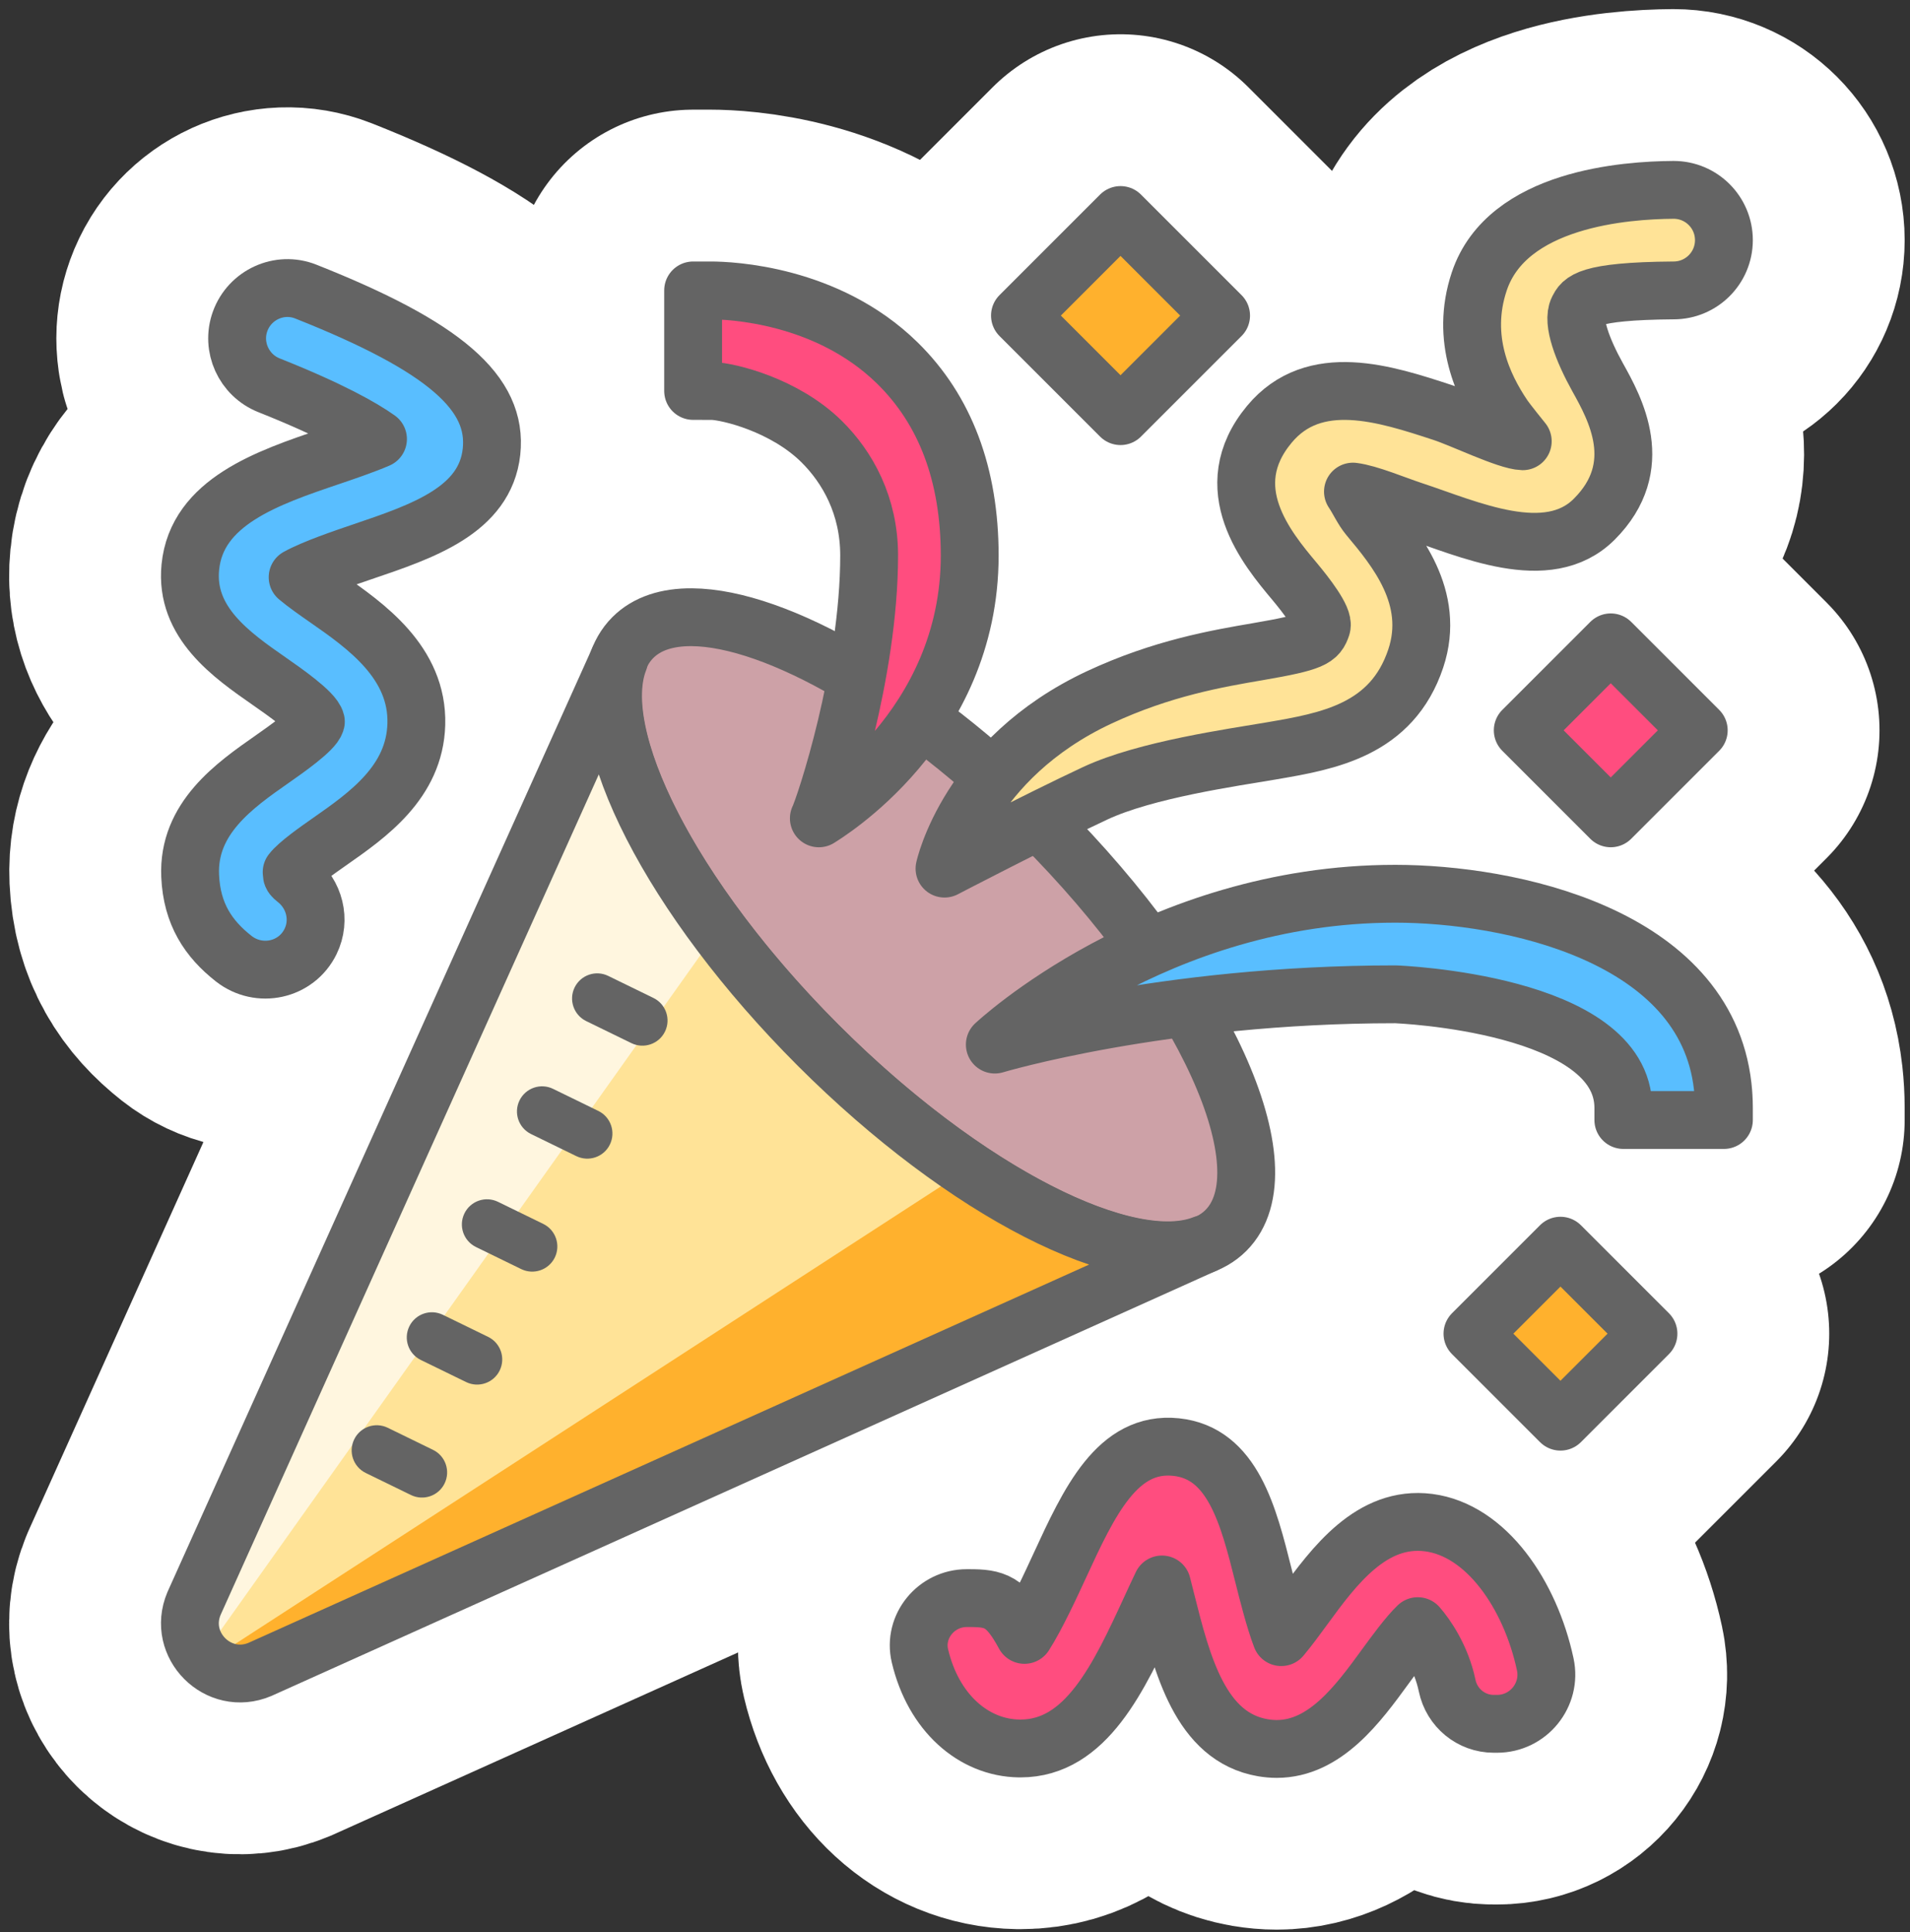 <?xml version="1.0" encoding="UTF-8"?> <svg xmlns="http://www.w3.org/2000/svg" width="171" height="173" viewBox="0 0 171 173" fill="none"><rect x="0" y="0" width="171" height="173" fill="#333333" stroke="none"/> <path d="M93.174 73.66C81.841 62.327 69.5 55.316 61.939 55.264C59.72 55.248 57.913 55.831 56.663 57.078C51.162 62.579 58.583 78.927 73.245 93.587C87.907 108.247 104.248 115.67 109.754 110.169C115.257 104.668 107.834 88.322 93.174 73.66Z" stroke="white" stroke-width="32.368" stroke-miterlimit="10"></path> <path d="M73.248 93.589C60.058 80.399 52.761 65.875 55.43 59.079L55.401 59.045L17.368 143.573C15.795 147.296 19.545 151.046 23.268 149.473L107.791 111.436L107.764 111.402C100.971 114.076 86.44 106.781 73.248 93.589Z" stroke="white" stroke-width="32.368" stroke-miterlimit="10" stroke-linejoin="round"></path> <path d="M80.324 32.49C74.044 26.343 65.376 26.008 63.648 26.003H62.054V35.005L63.787 35.007C65.241 35.054 70.241 36.258 73.561 39.538C75.883 41.838 77.812 45.266 77.812 49.732C77.812 60.295 73.822 72.249 73.311 73.271C73.79 72.949 86.816 65.224 86.816 49.732C86.811 42.502 84.63 36.702 80.324 32.49Z" stroke="white" stroke-width="32.368" stroke-miterlimit="10" stroke-linejoin="round"></path> <path d="M154.23 97.263C152.698 83.654 135.078 80.023 124.911 80.023C103.445 80.023 89.064 93.528 89.064 93.528C89.064 93.528 104.052 89.027 124.909 89.027C125.111 89.027 145.335 89.824 145.335 99.196V100.281H154.338V99.196C154.336 98.53 154.3 97.886 154.23 97.263Z" stroke="white" stroke-width="32.368" stroke-miterlimit="10" stroke-linejoin="round"></path> <path d="M91.315 28.256L100.318 19.252L109.322 28.256L100.319 37.259L91.315 28.256Z" stroke="white" stroke-width="32.368" stroke-miterlimit="10" stroke-linejoin="round"></path> <path d="M131.827 119.406L139.706 111.528L147.584 119.406L139.706 127.284L131.827 119.406Z" stroke="white" stroke-width="32.368" stroke-miterlimit="10" stroke-linejoin="round"></path> <path d="M136.329 65.392L144.207 57.514L152.086 65.392L144.208 73.27L136.329 65.392Z" stroke="white" stroke-width="32.368" stroke-miterlimit="10" stroke-linejoin="round"></path> <path d="M84.56 77.773C84.56 77.773 86.671 67.925 98.412 62.44C104.034 59.813 109.013 58.962 112.648 58.341C117.612 57.493 117.967 57.157 118.323 56.093C118.557 55.386 116.939 53.299 115.887 52.041C113.445 49.124 108.901 43.695 113.646 37.987C117.659 33.161 124.04 35.254 129.172 36.94C130.923 37.514 134.961 39.475 136.329 39.508C136.329 39.508 134.934 37.791 134.576 37.258C132.816 34.642 130.72 30.341 132.431 25.211C134.92 17.738 145.632 17.029 149.805 17H149.837C152.324 17 154.338 19.015 154.338 21.502C154.338 23.989 152.324 26.003 149.837 26.003C141.939 26.06 141.644 27.016 141.29 27.692C140.716 28.794 141.7 31.387 143.037 33.787C144.586 36.569 147.473 41.746 142.731 46.488C138.551 50.673 131.414 47.33 126.457 45.703C124.911 45.194 122.541 44.19 121.127 44.017C121.596 44.706 121.987 45.604 122.536 46.261C124.94 49.135 128.578 53.477 126.75 58.956C124.607 65.386 118.876 66.368 113.823 67.232C110.344 67.826 102.596 68.909 98.067 71.02C92.773 73.492 84.56 77.773 84.56 77.773Z" stroke="white" stroke-width="32.368" stroke-miterlimit="10" stroke-linejoin="round"></path> <path d="M114.301 156.588C113.898 156.588 113.486 156.552 113.06 156.48C107.458 155.519 105.826 149.019 104.388 143.283C104.278 142.847 104.154 142.361 104.028 141.861C103.672 142.604 103.328 143.349 103.033 143.99C100.188 150.164 97.246 156.545 91.362 156.545C91.324 156.545 91.288 156.545 91.248 156.545C87.153 156.487 83.559 153.336 82.359 148.251C81.738 145.606 83.829 143.083 86.546 143.083H86.775C89.026 143.083 90.077 143.331 91.718 146.376C92.796 144.69 94.072 141.924 94.858 140.22C97.516 134.453 100.032 129.015 105.288 129.558C110.364 130.089 111.768 135.682 113.123 141.091C113.497 142.586 114.102 144.992 114.708 146.576C115.401 145.755 116.184 144.679 116.743 143.914C119.428 140.236 122.793 135.669 127.905 136.324C133.05 136.99 136.998 142.745 138.344 149.014C138.931 151.753 136.827 154.337 134.027 154.337H133.734C131.704 154.337 129.971 152.901 129.559 150.914C129.035 148.386 127.673 146.437 126.93 145.593C126.066 146.412 124.821 148.116 124.017 149.221C121.602 152.534 118.642 156.588 114.301 156.588Z" stroke="white" stroke-width="32.368" stroke-miterlimit="10" stroke-linejoin="round"></path> <path d="M21.496 28.772C20.668 31.061 21.823 33.595 24.083 34.496C29.611 36.695 32.424 38.304 33.84 39.31C32.539 39.868 30.795 40.46 29.572 40.875C23.97 42.772 17.618 44.924 17.04 50.774C16.547 55.735 20.74 58.652 24.107 60.997C25.399 61.895 28.087 63.768 28.278 64.614C28.1 65.359 25.584 67.119 24.375 67.966C20.999 70.327 16.797 73.266 17.024 78.427C17.175 81.849 18.663 84.055 20.913 85.828C23.191 87.622 26.532 86.902 27.803 84.298C28.746 82.367 28.168 80.053 26.473 78.729C25.897 78.279 26.25 78.279 26.111 78.083C26.667 77.347 28.433 76.111 29.532 75.342C32.917 72.974 37.126 70.03 37.273 64.848C37.43 59.302 32.703 56.009 29.253 53.605C28.451 53.047 27.378 52.3 26.646 51.683C28.109 50.873 30.835 49.95 32.462 49.398C37.853 47.571 43.426 45.685 44.002 40.451C44.574 35.207 39.843 31.047 27.362 26.102C25.012 25.177 22.356 26.397 21.496 28.772Z" stroke="white" stroke-width="32.368" stroke-miterlimit="10" stroke-linejoin="round"></path> <path d="M93.175 73.66C81.842 62.327 69.501 55.316 61.94 55.264C59.721 55.248 57.913 55.831 56.664 57.078C51.163 62.579 58.584 78.927 73.246 93.587C87.908 108.247 104.249 115.67 109.755 110.169C115.258 104.668 107.835 88.322 93.175 73.66Z" fill="#CDA1A7" stroke="#646464" stroke-width="5.179" stroke-miterlimit="10"></path> <path d="M73.248 93.589C60.059 80.399 52.761 65.875 55.431 59.079L55.401 59.045L17.036 149.799L107.79 111.438L107.763 111.404C100.972 114.076 86.441 106.781 73.248 93.589Z" fill="#FFE397"></path> <path d="M73.248 93.589C60.059 80.399 52.761 65.875 55.431 59.079L55.401 59.045L17.036 149.799L107.79 111.438L107.763 111.404C100.972 114.076 86.441 106.781 73.248 93.589Z" fill="#FFE397"></path> <path d="M17.036 149.799L107.79 111.438L107.763 111.405C103.243 113.183 95.295 110.547 86.594 104.697L17.036 149.799Z" fill="#FFB12D"></path> <path d="M64.306 83.271C57.461 74.081 53.936 65.373 55.098 60.148L17.036 149.799L64.306 83.271Z" fill="#FFF6DF"></path> <path d="M73.248 93.589C60.059 80.399 52.761 65.875 55.431 59.079L55.401 59.045L17.369 143.573C15.796 147.296 19.546 151.046 23.269 149.473L107.792 111.436L107.765 111.402C100.972 114.076 86.441 106.781 73.248 93.589Z" stroke="#646464" stroke-width="5.179" stroke-miterlimit="10" stroke-linejoin="round"></path> <path d="M80.325 32.49C74.045 26.343 65.377 26.008 63.649 26.003H62.055V35.004L63.788 35.007C65.242 35.054 70.241 36.258 73.561 39.538C75.884 41.838 77.813 45.266 77.813 49.732C77.813 60.295 73.822 72.249 73.311 73.271C73.791 72.949 86.817 65.224 86.817 49.732C86.812 42.502 84.631 36.702 80.325 32.49Z" fill="#FF4D7F" stroke="#646464" stroke-width="5.179" stroke-miterlimit="10" stroke-linejoin="round"></path> <path d="M154.231 97.263C152.698 83.654 135.079 80.023 124.912 80.023C103.446 80.023 89.065 93.528 89.065 93.528C89.065 93.528 104.053 89.027 124.91 89.027C125.112 89.027 145.336 89.823 145.336 99.196V100.281H154.339V99.196C154.337 98.53 154.301 97.886 154.231 97.263Z" fill="#59BEFF" stroke="#646464" stroke-width="5.179" stroke-miterlimit="10" stroke-linejoin="round"></path> <path d="M91.316 28.256L100.319 19.252L109.323 28.256L100.319 37.259L91.316 28.256Z" fill="#FFB12D" stroke="#646464" stroke-width="5.179" stroke-miterlimit="10" stroke-linejoin="round"></path> <path d="M131.828 119.412L139.706 111.534L147.585 119.412L139.707 127.291L131.828 119.412Z" fill="#FFB12D" stroke="#646464" stroke-width="5.179" stroke-miterlimit="10" stroke-linejoin="round"></path> <path d="M136.33 65.392L144.208 57.514L152.087 65.392L144.208 73.27L136.33 65.392Z" fill="#FF4D7F" stroke="#646464" stroke-width="5.179" stroke-miterlimit="10" stroke-linejoin="round"></path> <path d="M84.561 77.773C84.561 77.773 86.672 67.925 98.413 62.44C104.035 59.813 109.014 58.962 112.649 58.341C117.612 57.492 117.968 57.157 118.324 56.093C118.558 55.386 116.939 53.299 115.888 52.041C113.446 49.124 108.902 43.695 113.646 37.987C117.66 33.161 124.041 35.254 129.173 36.94C130.924 37.514 134.962 39.475 136.33 39.508C136.33 39.508 134.935 37.791 134.577 37.258C132.817 34.642 130.721 30.341 132.432 25.211C134.921 17.738 145.633 17.029 149.806 17H149.838C152.325 17 154.339 19.015 154.339 21.502C154.339 23.989 152.325 26.003 149.838 26.003C141.939 26.06 141.645 27.016 141.291 27.692C140.717 28.794 141.701 31.387 143.038 33.787C144.586 36.569 147.474 41.746 142.732 46.488C138.552 50.672 131.415 47.33 126.458 45.703C124.912 45.194 122.542 44.19 121.128 44.017C121.596 44.706 121.988 45.604 122.537 46.261C124.941 49.135 128.578 53.477 126.751 58.956C124.608 65.386 118.877 66.368 113.824 67.232C110.344 67.826 102.597 68.909 98.068 71.02C92.774 73.492 84.561 77.773 84.561 77.773Z" fill="#FFE397" stroke="#646464" stroke-width="5.179" stroke-miterlimit="10" stroke-linejoin="round"></path> <path d="M114.301 156.594C113.898 156.594 113.487 156.558 113.061 156.486C107.459 155.525 105.827 149.025 104.389 143.29C104.278 142.853 104.155 142.367 104.029 141.867C103.673 142.61 103.329 143.355 103.034 143.997C100.189 150.171 97.247 156.552 91.363 156.552C91.325 156.552 91.289 156.552 91.248 156.552C87.154 156.493 83.559 153.342 82.36 148.257C81.739 145.613 83.829 143.089 86.546 143.089H86.776C89.027 143.089 90.078 143.337 91.719 146.382C92.797 144.697 94.073 141.93 94.859 140.226C97.517 134.46 100.033 129.022 105.289 129.564C110.365 130.095 111.769 135.689 113.124 141.097C113.498 142.592 114.103 144.998 114.709 146.583C115.402 145.761 116.185 144.685 116.743 143.92C119.429 140.242 122.794 135.675 127.905 136.33C133.051 136.996 136.999 142.752 138.345 149.02C138.932 151.76 136.828 154.344 134.028 154.344H133.735C131.705 154.344 129.972 152.908 129.56 150.92C129.035 148.392 127.674 146.443 126.931 145.599C126.066 146.418 124.822 148.122 124.018 149.227C121.603 152.541 118.643 156.594 114.301 156.594Z" fill="#FF4D7F" stroke="#646464" stroke-width="5.179" stroke-miterlimit="10" stroke-linejoin="round"></path> <path d="M21.497 28.772C20.669 31.061 21.824 33.595 24.083 34.496C29.611 36.695 32.425 38.304 33.841 39.31C32.54 39.868 30.795 40.46 29.573 40.875C23.971 42.772 17.619 44.924 17.041 50.774C16.548 55.735 20.741 58.652 24.108 60.997C25.4 61.895 28.088 63.768 28.279 64.614C28.101 65.359 25.585 67.119 24.376 67.966C21 70.327 16.797 73.266 17.025 78.427C17.176 81.849 18.663 84.055 20.914 85.828C23.192 87.622 26.532 86.902 27.804 84.298C28.747 82.367 28.169 80.053 26.474 78.729C25.898 78.279 26.251 78.279 26.111 78.083C26.667 77.347 28.434 76.111 29.533 75.342C32.918 72.974 37.127 70.03 37.273 64.848C37.431 59.302 32.704 56.009 29.254 53.605C28.452 53.047 27.379 52.3 26.647 51.683C28.11 50.873 30.836 49.95 32.463 49.398C37.854 47.571 43.427 45.685 44.003 40.451C44.575 35.207 39.844 31.047 27.363 26.102C25.013 25.177 22.357 26.397 21.497 28.772Z" fill="#59BEFF" stroke="#646464" stroke-width="5.179" stroke-miterlimit="10" stroke-linejoin="round"></path> <path d="M31.711 128.875C31.167 129.994 31.63 131.34 32.747 131.885L36.794 133.859C37.913 134.403 39.258 133.94 39.803 132.823C40.348 131.705 39.884 130.359 38.768 129.814L34.721 127.84C33.602 127.293 32.256 127.757 31.711 128.875ZM36.645 118.76C36.101 119.879 36.564 121.225 37.681 121.769L41.728 123.743C42.846 124.288 44.192 123.824 44.737 122.708C45.282 121.589 44.818 120.243 43.702 119.699L39.655 117.725C38.536 117.178 37.19 117.641 36.645 118.76ZM41.579 108.645C41.034 109.763 41.498 111.109 42.614 111.654L46.661 113.628C47.78 114.173 49.126 113.709 49.671 112.593C50.215 111.474 49.752 110.128 48.636 109.583L44.589 107.609C43.47 107.062 42.124 107.526 41.579 108.645ZM46.511 98.529C45.966 99.648 46.43 100.994 47.546 101.539L51.593 103.513C52.712 104.058 54.058 103.594 54.602 102.478C55.147 101.359 54.684 100.013 53.567 99.468L49.52 97.494C48.404 96.947 47.058 97.411 46.511 98.529ZM51.444 88.414C50.9 89.533 51.364 90.879 52.48 91.424L56.527 93.398C57.646 93.942 58.992 93.479 59.536 92.362C60.081 91.244 59.617 89.898 58.501 89.353L54.454 87.379C53.337 86.832 51.992 87.296 51.444 88.414Z" fill="#646464"></path> </svg> 